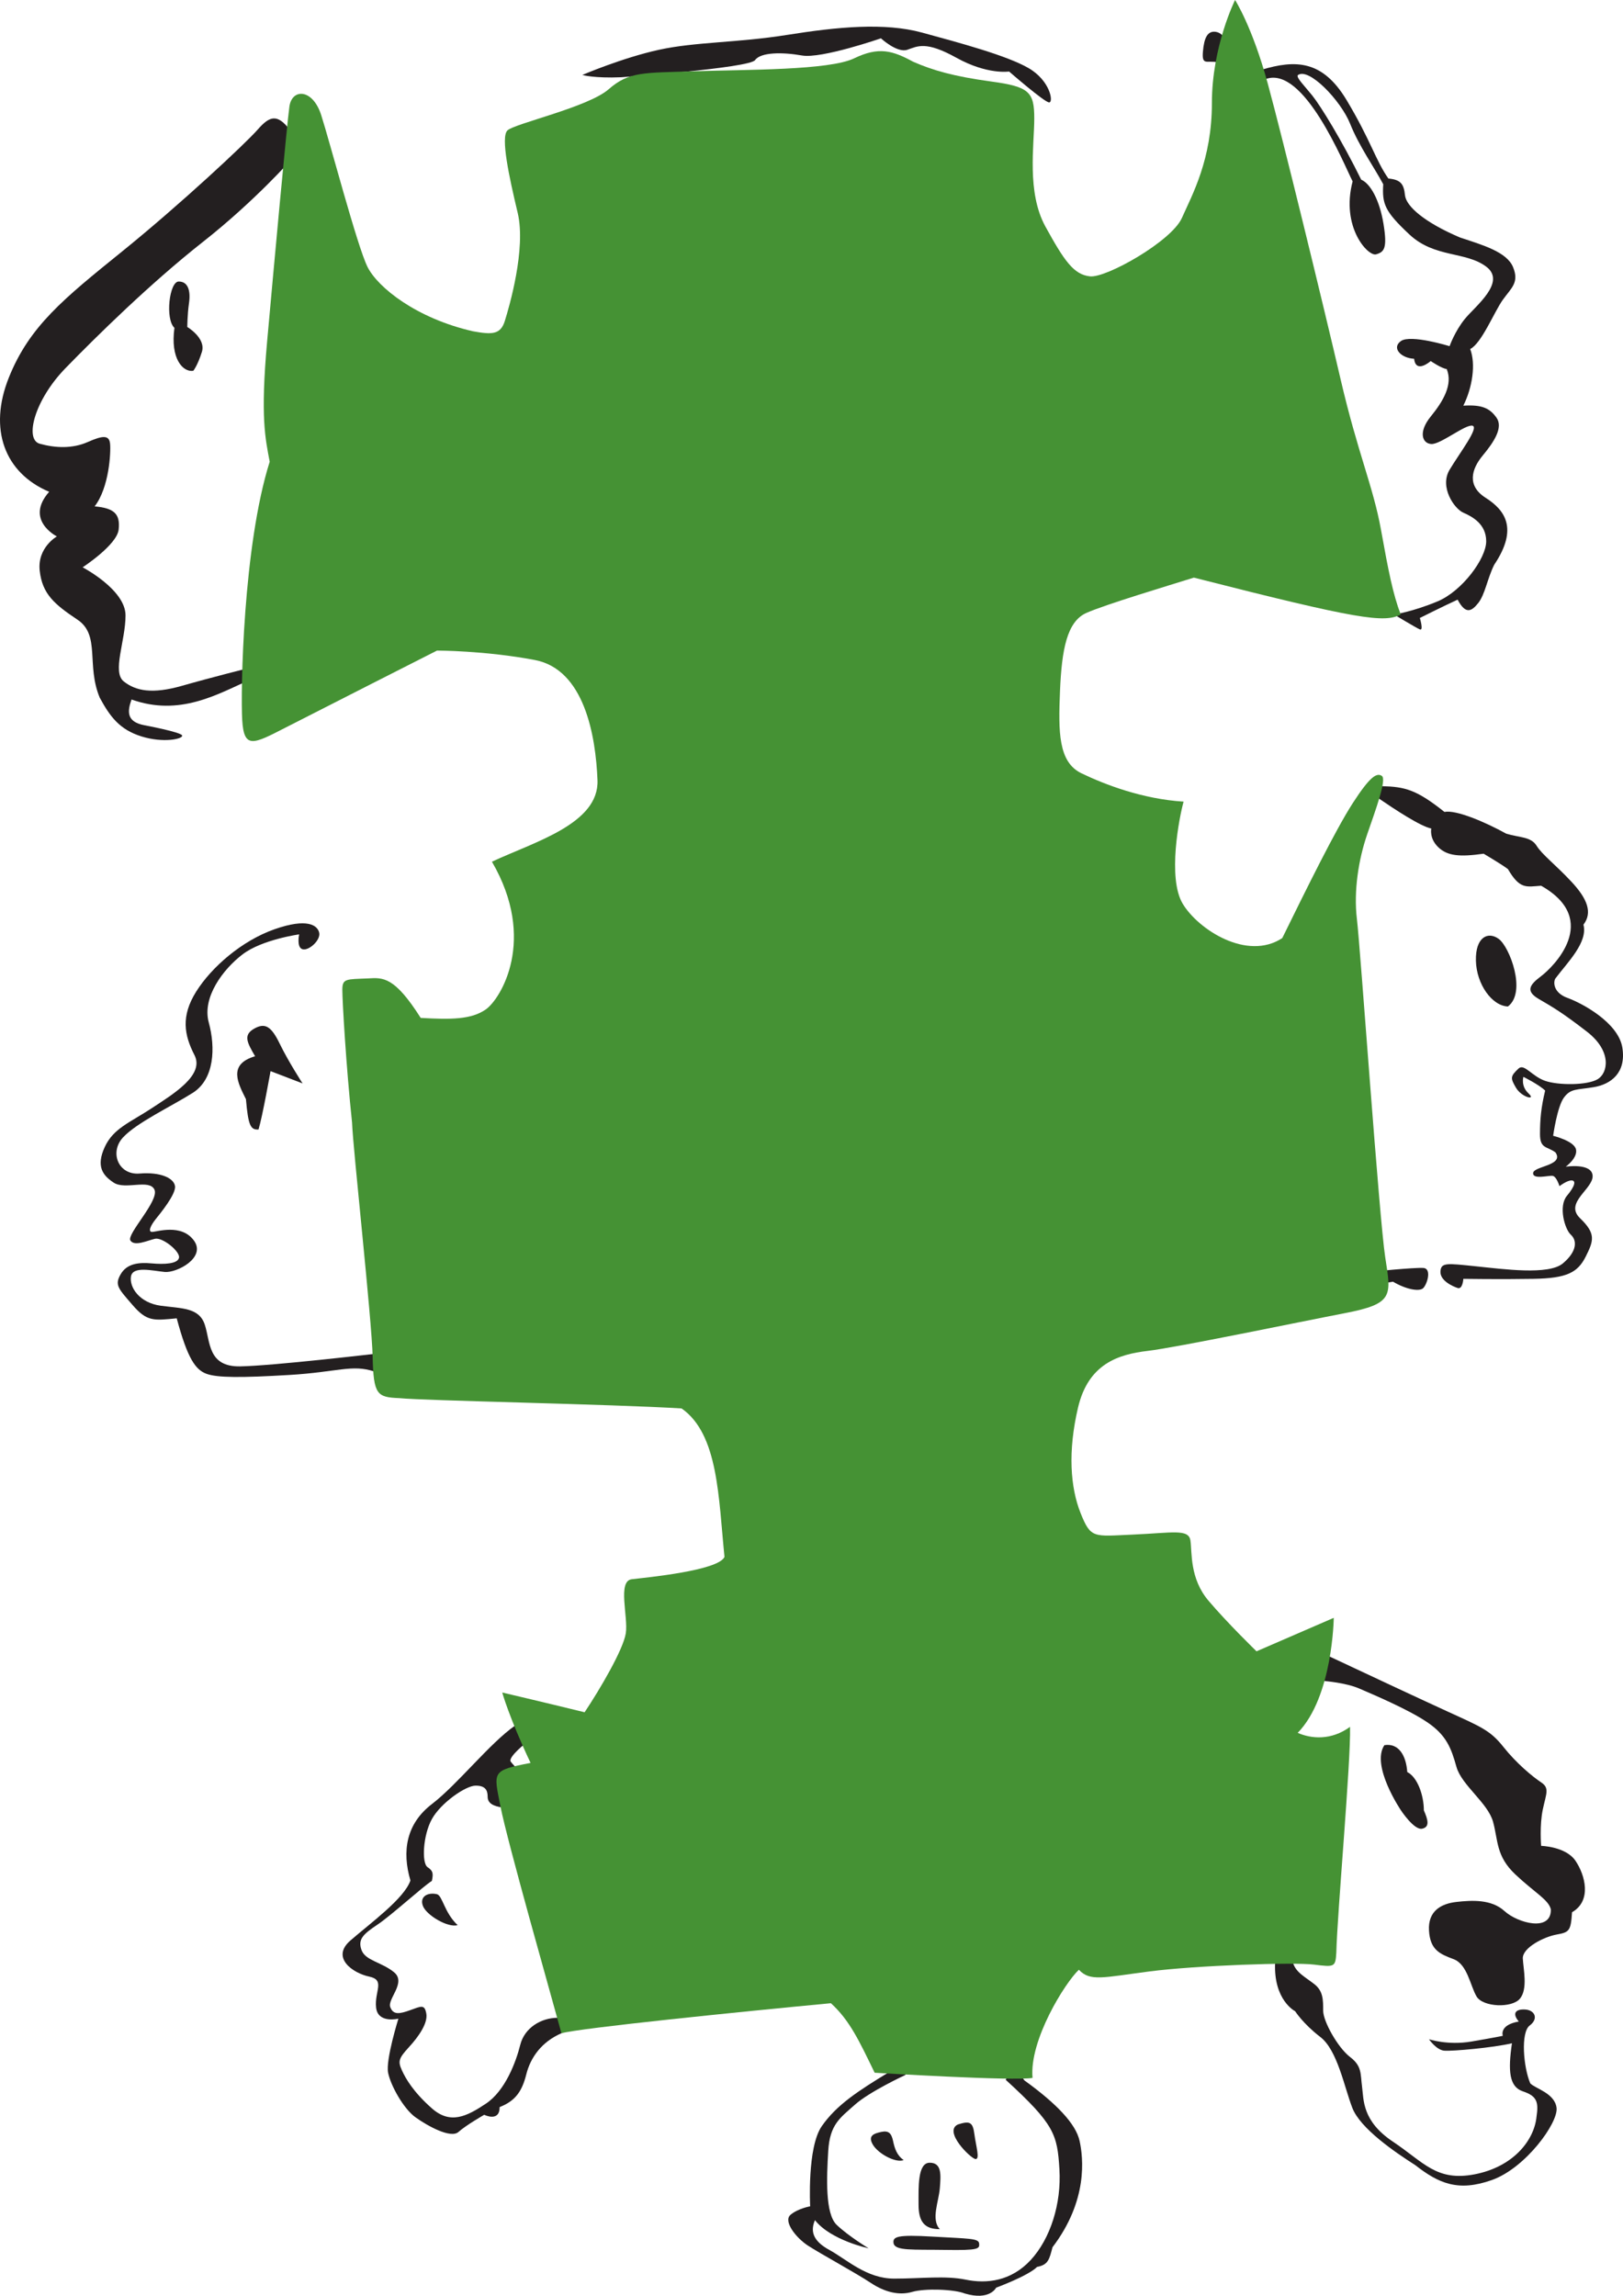 <svg xmlns="http://www.w3.org/2000/svg" viewBox="0 0 558.938 790.48">
  <path fill="#231F20" d="M434.401 24.035c11.821-3.546 21.081-3.35 29.356 10.441 8.274 13.792 10.049 20.884 14.382 26.992 4.138.394 5.319 1.773 5.713 5.713.395 3.94 6.896 9.457 18.914 14.579 7.684 2.562 16.155 4.926 18.322 10.245 2.167 5.32-.591 7.093-3.546 11.23-2.956 4.137-7.289 14.973-11.23 16.943 1.97 5.122.789 13.201-2.364 19.504 6.305-.394 9.063.789 11.427 4.138 2.364 3.349-.789 8.274-4.729 13.003-3.94 4.728-5.516 10.442.985 14.58 6.502 4.137 11.428 10.441 2.955 23.051-2.363 4.729-3.152 10.245-5.517 13.201-2.364 2.955-4.335 3.939-7.093-1.182-4.728 2.167-13.003 6.304-13.003 6.304s1.379 4.531 0 3.939c-1.378-.591-8.865-5.122-8.865-5.122s6.501-.985 14.974-4.531c8.472-3.546 16.745-14.776 16.745-20.687s-4.727-8.471-7.88-9.85c-3.152-1.38-8.274-8.866-4.729-14.776 3.547-5.91 10.246-14.579 7.882-15.17-2.364-.591-11.033 6.502-14.186 6.304-3.152-.197-4.532-4.137-.197-9.457s7.683-11.033 5.516-16.352c-1.773-.197-5.516-2.758-5.516-2.758s-5.123 4.531-5.714-.789c-4.531-.197-7.88-3.743-4.531-6.107s16.746 1.773 16.746 1.773 1.773-5.122 5.32-9.457c3.546-4.335 14.381-12.609 7.288-17.929s-17.731-2.956-26.399-11.033-9.455-10.639-9.062-17.337c-3.153-5.911-8.275-13.003-11.428-20.884s-14.284-19.603-18.028-16.647c-.395.985 2.168 3.448 5.024 6.995 2.855 3.546 10.146 15.367 16.845 28.961 3.053 1.28 6.305 6.797 7.684 15.27 1.378 8.472.196 9.654-2.562 10.441-2.758.788-12.215-9.358-8.077-25.119-3.153-6.206-16.746-39.896-29.848-35.265m39.997 243.508c7.881.198 11.821 1.183 21.476 8.866 3.939-.789 13.791 3.349 21.277 7.486 4.531 1.379 8.471.985 10.441 4.137 1.971 3.153 6.502 6.501 12.019 12.412s7.29 10.639 4.137 14.776c1.576 6.107-5.517 13.003-9.653 18.52-.789 1.182-.789 4.926 4.137 6.699 4.926 1.773 17.534 8.472 18.913 17.141 1.38 8.668-3.939 12.609-9.85 13.594-5.911.985-7.881.394-10.245 3.546s-3.744 13.2-3.744 13.2 7.29 1.773 7.881 4.729-3.546 5.911-3.546 5.911 9.062-1.38 9.259 3.152c.198 4.531-9.851 9.26-4.334 14.58 5.517 5.318 4.73 7.682 1.972 13.198-2.76 5.518-6.502 7.486-17.929 7.684-11.428.198-24.233 0-24.233 0s-.197 3.744-1.971 3.153c-1.772-.592-6.107-2.561-5.91-5.713.197-3.153 2.364-2.761 12.019-1.774 9.654.985 25.219 3.152 30.144-.985 4.924-4.137 4.924-7.88 2.758-9.85-2.167-1.971-4.334-9.851-1.379-13.396 2.955-3.547 3.151-5.32 1.576-5.32-1.576 0-4.138 1.97-4.138 1.97s-.984-3.351-2.364-3.546c-1.379-.197-6.896 1.379-6.698-.985.197-2.364 10.835-2.562 7.684-7.093-2.956-2.167-5.319-1.182-5.319-6.304s.394-9.26 1.772-14.974c-1.969-1.97-7.486-4.728-7.486-4.728s-.984 3.152 1.773 5.713-2.365 1.379-4.335-1.971c-1.969-3.35-1.969-3.941.986-6.699 1.969-1.576 4.529 2.759 9.062 4.335s14.58 1.576 18.126-.591c3.547-2.167 4.925-9.654-3.743-16.352-8.668-6.697-11.821-8.472-16.55-11.229-4.728-2.758-3.151-4.926.789-7.881 3.939-2.956 20.881-19.309-.002-31.129-5.073.333-7.288 1.379-11.426-5.713-1.872-1.478-8.374-5.319-8.374-5.319-8.274 1.182-12.511.789-15.662-2.266s-2.364-6.403-2.364-6.403c-3.645-.689-12.608-6.6-18.224-10.441l-1.774-3.251 3.052-.889z"/>
  <path fill="#231F20" d="M519.314 346.55c-5.517-.198-10.837-7.684-11.033-15.761-.196-8.078 4.137-10.246 7.881-7.486 3.743 2.759 9.654 18.321 3.152 23.247zm-55.853 94.369c0 3.744 6.993 1.773 16.254.395 4.728 2.758 8.865 3.35 10.243 2.363 1.379-.985 3.351-6.895.198-7.092-3.153-.197-16.943 1.182-22.46 1.772-4.335.592-4.038.987-4.235 2.562zm-5.615 129.439c12.215 5.713 28.96 13.594 40.585 18.913s14.777 6.502 19.309 12.215c4.53 5.713 10.047 10.244 13.003 12.215 2.955 1.97 1.772 3.742.591 9.259-1.183 5.517-.591 12.609-.591 12.609s8.472.198 11.82 5.123 5.715 13.792-1.182 17.731c-.396 6.502-.985 6.896-5.319 7.684-4.335.787-11.822 4.532-11.625 8.274.197 3.743 1.773 10.44-.984 13.791-2.758 3.35-12.807 2.956-14.974-.788-2.167-3.743-3.151-11.032-7.88-12.806-4.729-1.772-8.078-3.153-8.473-9.852-.394-6.697 4.138-9.259 9.457-9.85 5.319-.592 12.019-.985 16.55 3.152 4.53 4.138 16.155 7.287 15.958-.592-.789-3.35-5.516-5.712-12.215-12.018s-5.911-11.623-7.685-18.125-10.835-12.608-12.608-18.913c-1.773-6.306-3.349-10.838-10.048-15.369-6.698-4.53-18.914-9.653-23.445-11.623s-11.821-2.561-11.821-2.561l-4.136-2.856 5.713-5.613z"/>
  <path fill="#231F20" d="M476.759 600.896c4.926-.788 7.488 3.547 7.882 9.26 3.546 1.773 5.713 8.076 5.713 13.199 1.379 3.153 2.167 5.715-.591 6.306s-7.289-6.306-7.289-6.306-10.443-15.368-5.715-22.459zm-31.523 74.668c.788 3.546 4.532 5.319 7.487 7.684s2.955 5.32 2.955 9.063c0 3.743 5.122 12.805 9.26 15.957 4.137 3.153 3.546 5.713 4.137 10.245.592 4.532 0 11.821 10.64 18.914 10.639 7.092 14.972 13.791 28.173 11.229 13.2-2.562 20.488-11.623 21.277-19.898.788-5.122 0-7.091-4.729-8.668s-5.123-7.093-3.744-16.549c-6.697 1.575-20.487 2.756-23.246 2.561-2.76-.196-5.32-3.94-5.32-3.94s6.502 2.168 14.579.788c8.077-1.379 10.836-1.97 10.836-1.97s-1.38-3.744 5.516-4.926c-2.364-2.758-1.181-4.335 2.168-4.138 3.35.197 4.729 3.152 1.576 5.517s-2.167 14.382.197 19.898c1.576 1.773 8.471 3.35 9.062 8.472.592 5.122-10.639 20.687-22.262 24.824-11.624 4.138-18.321 1.181-26.399-5.123-7.093-4.531-18.914-12.608-21.672-19.701-2.758-7.092-5.123-19.899-11.033-24.43-5.911-4.531-8.669-8.866-8.669-8.866s-7.485-3.742-6.895-16.745l1.575-3.94 4.531 3.742zm-138.592 37.629c-11.164 6.772-18.486 11.533-23.611 18.854-5.124 7.32-4.027 27.637-4.027 27.637s-4.209.732-6.772 2.93 1.83 7.869 6.039 10.614c4.209 2.744 16.656 9.518 21.598 12.812 4.942 3.293 9.882 4.394 14.275 3.112 4.393-1.281 14.458-.915 18.118.55 8.602 2.563 10.8-2.014 10.8-2.014s10.981-4.026 14.093-7.139c3.844-.732 4.211-2.562 5.308-6.771 12.264-16.106 10.615-30.75 9.334-36.606-1.281-5.855-7.87-12.81-19.035-20.862l-3.866-5.478-2.538 5.294c16.838 15.375 17.754 18.85 18.486 30.748.733 11.897-3.111 23.976-9.883 31.298-6.772 7.321-15.191 8.236-22.329 6.772-7.138-1.465-15.192-.368-24.708-.368s-16.289-6.589-22.329-9.883c-6.039-3.295-6.406-6.772-4.942-10.249 5.491 6.955 18.485 9.7 18.485 9.7s-6.954-4.211-10.981-8.054c-4.028-3.843-3.478-16.29-2.93-25.442.549-9.151 4.026-11.348 9.152-15.924 5.125-4.575 17.386-10.248 17.386-10.248l2.651-6.009-7.774 4.726z"/>
  <path fill="#231F20" d="M329.887 731.499c4.026-1.279 5.126-.914 5.674 3.295.549 4.209 2.014 8.786.367 8.602-1.647-.184-11.165-9.517-6.041-11.897zm-18.671 12.263c-2.745 1.098-8.786-2.196-10.615-5.308-1.828-3.111.366-3.845 2.93-4.393 2.563-.549 3.477.551 4.025 3.112.549 2.562 1.28 4.941 3.66 6.589zm12.445 23.791c-5.125 0-7.321-2.379-7.321-8.418 0-6.04-.365-14.459 3.845-14.459 4.209 0 3.843 4.21 3.477 8.786-.367 4.575-3.112 10.797-.001 14.091zm-15.923 4.901c-.388-2.322 1.098-3.069 13.543-2.338s15.741.548 15.924 2.379c.184 1.831-.183 2.381-11.531 2.196-11.348-.183-17.289.391-17.936-2.237zM177.395 594.147c-8.718 6.059-19.8 20.243-28.666 27.041-8.866 6.797-10.343 16.253-7.388 26.301-2.069 6.206-13.89 14.776-20.687 20.687-6.797 5.911.887 11.23 6.501 12.412 5.615 1.183 1.773 5.024 2.364 10.639.591 5.615 7.684 3.842 7.684 3.842s-4.433 14.186-3.546 18.618 5.319 12.412 9.457 15.367c4.138 2.955 12.117 7.388 14.776 5.023 2.66-2.363 8.866-5.91 8.866-5.91s5.319 2.66 5.319-2.659c5.319-2.069 7.684-5.319 9.161-11.23 1.478-5.91 5.319-11.229 12.117-14.185l2.462-2.856-3.792-2.463c-5.615 0-11.377 3.398-12.855 9.309-1.478 5.91-5.171 15.811-11.821 20.243-6.649 4.433-12.264 7.24-18.618 1.626-6.354-5.615-9.014-10.196-10.343-13.151-1.33-2.955-1.182-3.989 2.364-7.831 3.546-3.842 6.649-8.423 6.058-11.673-.591-3.251-1.773-2.513-5.467-1.183s-5.911 1.773-6.945-1.034 5.615-8.423 1.33-11.969-9.9-3.989-11.23-7.684c-1.33-3.694.591-5.467 5.467-8.718 4.876-3.251 15.663-13.15 18.766-15.071.443-2.217.591-3.398-1.478-4.729-2.069-1.33-1.625-10.935 1.478-16.55 3.103-5.614 11.673-11.525 15.071-11.525 3.399 0 4.138 1.626 4.138 3.842 0 2.217 1.921 3.251 5.171 3.694l22.312-5.318-14.382-5.122s-3.94-3.742-5.122-5.319 5.713-6.896 5.713-6.896l-4.235-5.568z"/>
  <path fill="#231F20" d="M157.595 662.856c-3.251 1.034-10.787-3.398-11.969-6.649-1.182-3.25 1.773-4.728 4.876-3.989 1.921.591 2.513 6.353 7.093 10.638zm-28.37-196.719s-35.266 4.138-46.495 4.335c-11.23.197-10.246-8.472-12.215-14.383-1.969-5.91-7.881-5.517-15.169-6.501-7.289-.985-10.836-6.305-10.246-10.048.591-3.744 7.486-1.971 11.624-1.577 4.138.394 14.383-4.925 10.048-10.835-4.334-5.91-12.806-2.955-14.382-2.955-1.577 0-.394-2.364 1.182-4.335s7.092-8.668 6.699-11.426-4.926-4.926-12.214-4.335c-7.289.591-10.441-7.29-5.713-12.412 4.729-5.122 16.549-10.639 24.036-15.367 7.486-4.729 7.881-15.565 5.517-24.233-2.364-8.668 4.926-18.323 11.624-23.444 6.698-5.122 19.505-6.896 19.505-6.896s-.985 4.531 1.182 5.122c2.167.591 6.304-3.153 5.713-5.713-.591-2.56-4.137-5.122-15.367-1.182s-21.671 13.003-26.991 21.475c-5.319 8.472-4.137 14.974-.591 21.869 3.546 6.896-7.29 13.397-14.776 18.323s-13.2 6.896-16.156 13.397c-2.955 6.501-.788 9.655 3.153 12.215 3.941 2.56 12.214-1.38 13.988 2.363 1.773 3.744-9.654 15.367-8.275 17.534s5.911 0 8.472-.591 8.668 4.335 8.274 6.501c-.394 2.167-5.122 2.364-9.457 1.971-4.335-.394-8.472 0-10.639 3.742-2.167 3.743-.789 4.926 4.137 10.64 4.926 5.713 7.29 5.319 15.17 4.532 3.744 13.988 6.501 17.73 10.245 19.109 3.744 1.378 12.018 1.379 28.567.395s21.573-3.743 29.257-1.182l3.25-1.773-2.957-4.335z"/>
  <path fill="#231F20" d="M89.034 388.907c-2.758.198-3.546-1.378-4.334-10.441-2.758-5.517-6.304-12.018 3.152-14.776-2.758-4.729-4.137-7.29-.394-9.457 3.744-2.167 5.911-.986 8.866 5.122 2.955 6.107 7.881 13.692 7.881 13.692l-11.033-4.235c-.001 0-2.76 15.563-4.138 20.095zM213.94 26.597c-9.457.394-13.396-.789-13.396-.789s13.79-5.911 26.399-8.668 26.794-2.364 44.131-5.122c17.336-2.758 33.493-4.335 46.497-.789 13.003 3.546 29.157 7.881 36.645 12.214s8.668 11.821 7.092 11.821c-1.575 0-13.79-10.639-13.79-10.639s-7.487 1.182-18.126-4.729c-10.639-5.91-13.396-3.94-16.942-2.758-3.547 1.182-9.063-3.94-9.063-3.94s-20.489 7.093-27.188 5.911-14.185-1.181-16.156 1.577-46.103 5.911-46.103 5.911zM66.574 127.666c-3.546.591-7.979-4.137-6.501-14.776-3.251-2.955-1.773-15.958 1.478-15.958s4.137 3.251 3.546 7.388c-.591 4.137-.591 8.275-.591 8.275s6.501 3.842 5.024 8.57c-1.478 4.728-2.956 6.501-2.956 6.501z"/>
  <path fill="#231F20" d="M86.079 229.917s-13.003 3.25-23.346 6.206c-10.343 2.955-15.958 1.773-20.096-1.478-4.137-3.25.591-13.889.591-22.755s-14.776-16.55-14.776-16.55 11.821-7.684 12.412-13.003c.591-5.319-1.478-7.388-8.275-7.979 5.024-6.502 5.615-18.618 5.32-21.573-.296-2.955-2.364-2.955-7.684-.591s-11.23 2.069-16.549.591-1.773-15.072 8.866-26.006c10.639-10.935 29.256-29.257 47.283-43.442s30.734-28.666 30.734-28.666l-.591-9.752c-4.433-5.911-7.093-5.024-11.23-.295-4.137 4.728-26.597 25.71-46.692 41.964-20.096 16.254-31.917 25.71-39.009 43.442-7.092 17.731-1.478 32.803 13.89 39.305-8.57 9.752 2.66 15.367 2.66 15.367s-6.797 3.842-5.91 11.821c.886 7.979 5.024 11.525 13.003 16.845s2.955 15.663 7.684 26.893c3.546 6.501 6.797 10.934 14.333 13.298 7.536 2.364 14.333.887 14.038-.295s-13.003-3.546-13.003-3.546c-6.206-1.182-5.911-4.728-4.433-8.866 16.549 5.911 29.552-1.773 40.782-6.797v-4.138zm333.009-208.52c-3.563-.595-5.217 1.205-4.816-3.612s1.604-7.224 4.414-6.823 4.415 4.013 4.415 6.421c0 2.408-1.606 4.416-4.013 4.014z"/>
  <path fill="#459234" d="M144.888 350.49c10.343.591 17.436.591 22.459-2.956 5.024-3.546 17.731-23.937 2.069-50.83 14.48-6.797 36.94-13.003 36.349-28.075-.591-15.072-4.433-38.123-21.573-41.373-17.14-3.251-33.689-3.251-33.689-3.251s-41.373 20.982-52.308 26.597c-10.934 5.615-14.185 7.388-14.776-2.66s.295-59.991 9.457-88.952c-1.478-7.979-3.25-15.072-.886-41.373 2.364-26.302 6.797-74.768 7.684-80.974.886-6.206 7.979-6.206 10.934 2.956s12.412 45.215 15.958 52.307c3.546 7.093 16.845 17.731 36.349 22.165 6.501 1.182 9.457 1.182 10.934-3.546s7.388-24.824 4.433-37.236c-2.956-12.412-5.911-26.006-3.546-28.37s27.779-7.979 34.872-14.185 12.117-5.615 29.848-6.206c17.731-.591 46.102-.295 54.671-4.433 8.57-4.138 13.299-2.66 20.392 1.182 6.797 2.956 13.89 5.024 26.893 6.797s14.776 3.546 14.776 12.708-2.66 25.415 3.842 37.236c6.501 11.821 9.752 16.549 15.367 17.14 5.614.591 28.074-12.116 31.62-20.096 3.547-7.979 10.344-20.095 10.344-39.6 0-19.505 7.979-35.463 7.979-35.463s5.911 9.161 11.23 28.666 19.209 76.541 25.119 101.956c5.91 25.415 11.229 36.94 13.89 51.716 2.66 14.776 4.138 22.164 6.797 29.257-5.615 2.955-14.48 1.773-71.221-12.708-9.457 2.955-30.144 9.161-36.94 12.116s-8.57 12.708-9.161 26.893-.591 24.528 7.388 28.37c7.979 3.842 20.982 8.866 35.168 9.752-1.478 5.319-5.615 26.301-.296 35.167s22.164 19.8 34.28 11.821c8.274-16.845 18.322-37.236 24.233-46.397 5.91-9.161 8.274-10.639 10.048-9.457 1.772 1.182-2.069 11.525-5.024 20.095-2.955 8.57-4.729 19.505-3.546 29.257 1.182 9.752 7.684 103.137 9.752 116.436s2.955 15.958-13.89 19.209-57.922 11.82-67.97 13.003c-10.048 1.182-20.392 4.433-23.938 19.504-3.546 15.072-2.66 27.484.887 36.35 3.546 8.866 4.433 7.979 18.026 7.388 13.595-.591 19.209-2.068 19.801 2.069.591 4.137-.296 13.003 6.205 20.687 6.502 7.684 16.55 17.436 16.55 17.436l26.597-11.525s-.295 27.188-12.412 39.601c4.729 2.068 11.525 2.659 18.027-2.069.295 12.116-4.433 64.424-4.729 77.723-.296 5.023-.591 5.023-7.684 4.138-7.093-.887-40.782.295-56.74 2.364-15.958 2.068-20.391 3.546-24.232-.592-4.729 4.433-17.141 24.233-15.959 37.236-5.91 1.182-54.376-1.773-54.376-1.773-5.319-10.935-8.57-18.026-15.071-23.938-31.326 2.955-86.588 8.57-92.794 10.344-3.546-13.003-18.618-65.901-20.982-78.019-2.364-12.116-3.25-12.411 10.343-15.071-7.388-15.663-9.752-24.232-9.752-24.232s13.889 3.25 28.37 6.797c5.319-7.979 13.298-21.573 14.185-27.188.886-5.614-2.956-18.026 2.068-18.618 5.024-.591 29.848-2.955 31.917-7.684-2.068-20.391-2.068-42.259-14.776-51.125-24.233-1.478-88.657-2.659-97.227-3.546-7.684-.296-8.866-1.183-9.161-14.186s-6.797-71.812-7.093-80.677c-2.039-19.233-3.348-41.808-3.348-45.734s1.309-3.599 8.834-3.926c5.234-.329 9.154-.599 18.155 13.605z"/>
</svg>
